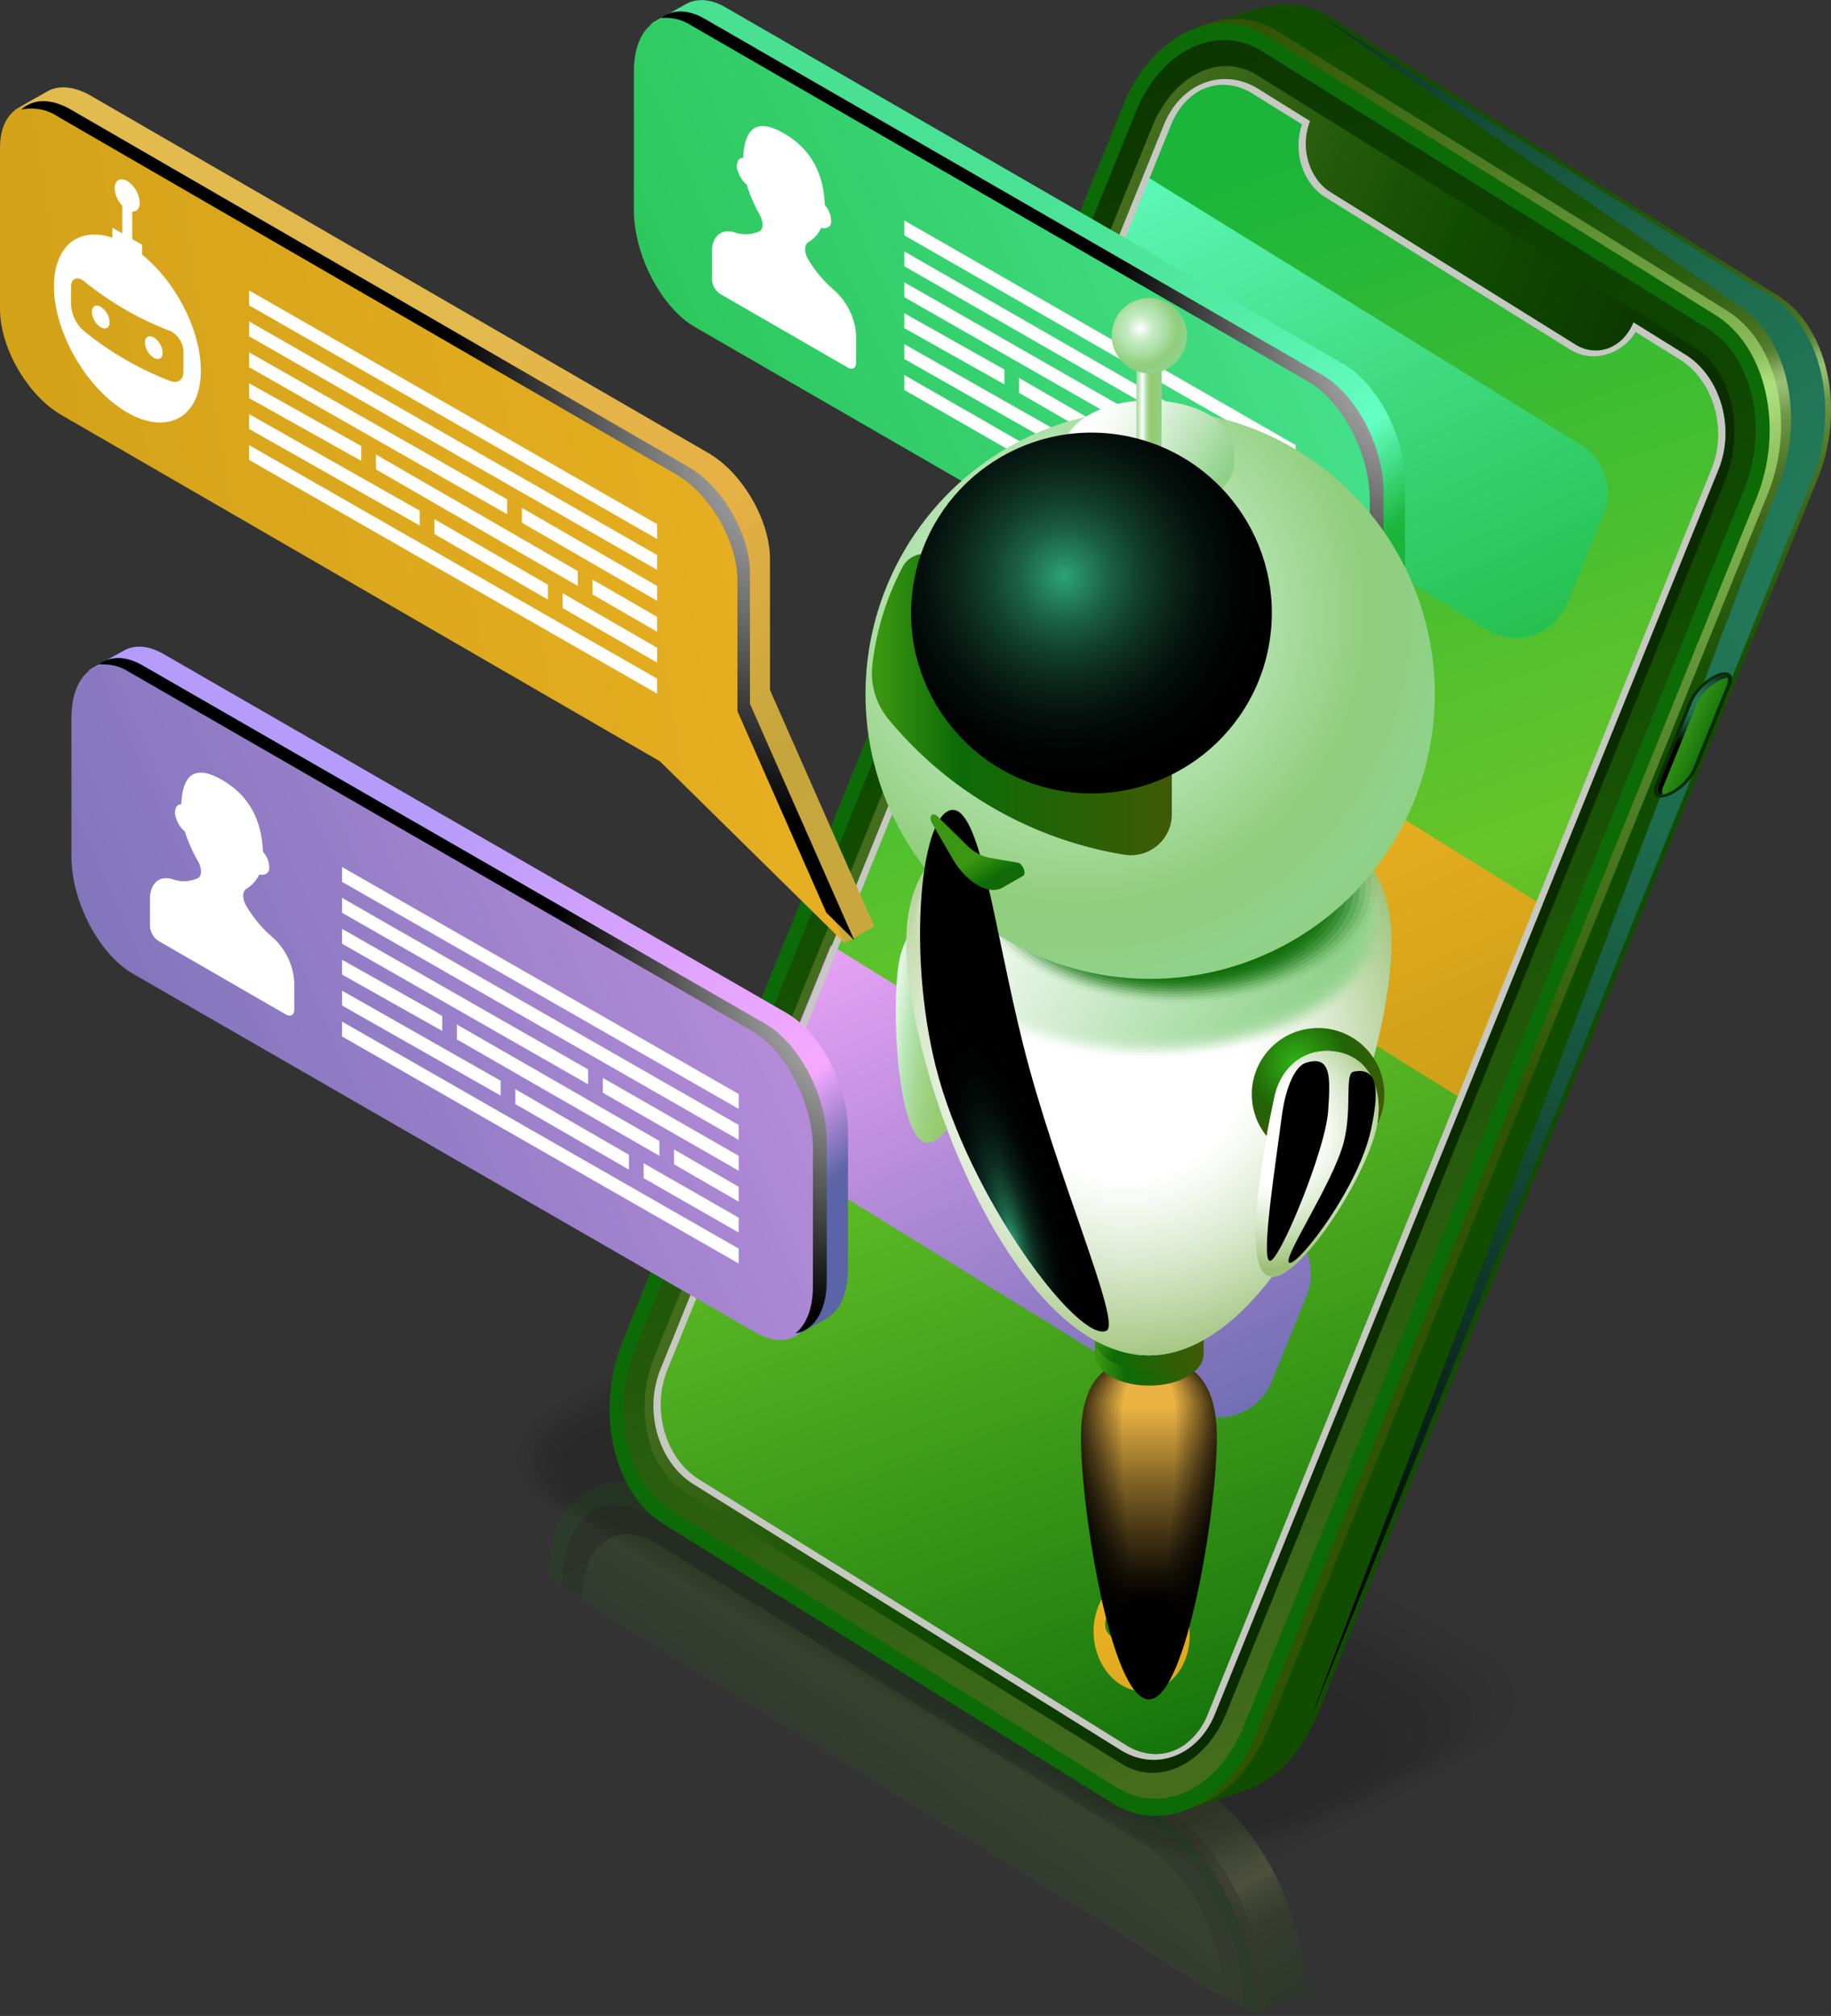 <?xml version="1.0" encoding="UTF-8"?> <svg xmlns="http://www.w3.org/2000/svg" xmlns:xlink="http://www.w3.org/1999/xlink" viewBox="0 0 291.75 321.15"><rect x="0" y="0" width="291.75" height="321.15" fill="#333333" stroke="none"/> <defs> <style>.cls-1{isolation:isolate;}.cls-2{opacity:0.2;}.cls-3,.cls-59,.cls-71{opacity:0;}.cls-4{opacity:0.09;}.cls-5{opacity:0.18;}.cls-6{opacity:0.27;}.cls-7{opacity:0.36;}.cls-8{opacity:0.45;}.cls-9{opacity:0.55;}.cls-10{opacity:0.64;}.cls-11{opacity:0.73;}.cls-12{opacity:0.82;}.cls-13{opacity:0.91;}.cls-14{opacity:0.15;}.cls-15{fill:url(#linear-gradient);}.cls-16,.cls-22,.cls-42,.cls-43,.cls-44,.cls-45,.cls-46,.cls-47,.cls-48,.cls-49,.cls-50,.cls-51,.cls-52,.cls-53{mix-blend-mode:screen;}.cls-16,.cls-22{opacity:0.6;}.cls-16{fill:url(#radial-gradient);}.cls-17{fill:url(#linear-gradient-2);}.cls-18{fill:url(#linear-gradient-3);}.cls-19,.cls-70{opacity:0.8;}.cls-19{fill:url(#linear-gradient-4);}.cls-20{fill:url(#linear-gradient-5);}.cls-100,.cls-21,.cls-32,.cls-37,.cls-41,.cls-89,.cls-90,.cls-95,.cls-96{mix-blend-mode:color-dodge;}.cls-21{fill:url(#radial-gradient-2);}.cls-22{fill:url(#radial-gradient-3);}.cls-23{fill:url(#linear-gradient-6);}.cls-24{fill:url(#linear-gradient-7);}.cls-25{fill:url(#linear-gradient-8);}.cls-26{fill:url(#linear-gradient-9);}.cls-27{fill:url(#New_Gradient_Swatch_copy_2);}.cls-28{fill:url(#New_Gradient_Swatch_copy_4);}.cls-29{fill:url(#New_Gradient_Swatch_copy_3);}.cls-30{fill:url(#linear-gradient-10);}.cls-31{fill:url(#linear-gradient-11);}.cls-32{fill:url(#radial-gradient-4);}.cls-33{fill:#c7c7c3;}.cls-33,.cls-58,.cls-71,.cls-72,.cls-73,.cls-74,.cls-75,.cls-76,.cls-77,.cls-78,.cls-79,.cls-80,.cls-81,.cls-82,.cls-88{mix-blend-mode:multiply;}.cls-34{fill:url(#New_Gradient_Swatch_copy_4-2);}.cls-35{fill:url(#linear-gradient-12);}.cls-36{fill:url(#New_Gradient_Swatch_copy_3-2);}.cls-37{fill:url(#radial-gradient-5);}.cls-38{fill:#fff;}.cls-39{fill:url(#linear-gradient-13);}.cls-40{fill:url(#New_Gradient_Swatch_copy_2-2);}.cls-41{fill:url(#radial-gradient-6);}.cls-42{fill:url(#linear-gradient-14);}.cls-43{fill:url(#Безымянный_градиент_5001);}.cls-44{fill:url(#Безымянный_градиент_5000);}.cls-45{fill:url(#Безымянный_градиент_4999);}.cls-46{fill:url(#Безымянный_градиент_4998);}.cls-47{fill:url(#Безымянный_градиент_4997);}.cls-48{fill:url(#Безымянный_градиент_4996);}.cls-49{fill:url(#Безымянный_градиент_4995);}.cls-50{fill:url(#Безымянный_градиент_4994);}.cls-51{fill:url(#Безымянный_градиент_4993);}.cls-52{fill:url(#Безымянный_градиент_4992);}.cls-53{fill:url(#linear-gradient-15);}.cls-54{fill:url(#linear-gradient-16);}.cls-55{fill:url(#linear-gradient-17);}.cls-56{fill:url(#linear-gradient-18);}.cls-57{fill:url(#linear-gradient-19);}.cls-58{fill:url(#radial-gradient-7);}.cls-59{fill:url(#linear-gradient-20);}.cls-60{opacity:0.07;fill:url(#linear-gradient-21);}.cls-61{opacity:0.15;fill:url(#linear-gradient-22);}.cls-62{opacity:0.22;fill:url(#linear-gradient-23);}.cls-63{opacity:0.29;fill:url(#linear-gradient-24);}.cls-64{opacity:0.36;fill:url(#linear-gradient-25);}.cls-65{opacity:0.44;fill:url(#linear-gradient-26);}.cls-66{opacity:0.51;fill:url(#linear-gradient-27);}.cls-67{opacity:0.58;fill:url(#linear-gradient-28);}.cls-68{opacity:0.65;fill:url(#linear-gradient-29);}.cls-69{opacity:0.73;fill:url(#linear-gradient-30);}.cls-70{fill:url(#linear-gradient-31);}.cls-71{fill:url(#linear-gradient-32);}.cls-72{opacity:0.05;fill:url(#linear-gradient-33);}.cls-73{opacity:0.09;fill:url(#linear-gradient-34);}.cls-74{opacity:0.14;fill:url(#linear-gradient-35);}.cls-75{opacity:0.18;fill:url(#linear-gradient-36);}.cls-76{opacity:0.23;fill:url(#linear-gradient-37);}.cls-77{opacity:0.27;fill:url(#linear-gradient-38);}.cls-78{opacity:0.32;fill:url(#linear-gradient-39);}.cls-79{opacity:0.36;fill:url(#linear-gradient-40);}.cls-80{opacity:0.41;fill:url(#linear-gradient-41);}.cls-81{opacity:0.45;fill:url(#linear-gradient-42);}.cls-82{opacity:0.5;fill:url(#linear-gradient-43);}.cls-83{fill:url(#radial-gradient-8);}.cls-84{fill:url(#linear-gradient-44);}.cls-85{fill:#ffbd2a;}.cls-86{fill:url(#radial-gradient-9);}.cls-87{fill:url(#linear-gradient-45);}.cls-88{fill:url(#radial-gradient-10);}.cls-89{fill:url(#radial-gradient-11);}.cls-90{fill:url(#radial-gradient-12);}.cls-91{fill:url(#linear-gradient-46);}.cls-92{fill:url(#linear-gradient-47);}.cls-93{fill:url(#linear-gradient-48);}.cls-94{fill:url(#radial-gradient-13);}.cls-95{fill:url(#radial-gradient-14);}.cls-96{fill:url(#radial-gradient-15);}.cls-97{fill:url(#linear-gradient-49);}.cls-98{fill:url(#linear-gradient-50);}.cls-99{fill:url(#linear-gradient-51);}.cls-100{fill:url(#radial-gradient-16);}</style> <linearGradient id="linear-gradient" x1="86.3" y1="424.56" x2="127.48" y2="495.87" gradientTransform="matrix(0.99, 0.03, 0, 1.01, 66.98, -156.27)" gradientUnits="userSpaceOnUse"> <stop offset="0.06" stop-color="#114d00"></stop> <stop offset="0.17" stop-color="#134e01"></stop> <stop offset="0.22" stop-color="#1b5306"></stop> <stop offset="0.26" stop-color="#285b0d"></stop> <stop offset="0.3" stop-color="#3a6718"></stop> <stop offset="0.31" stop-color="#456d1e"></stop> <stop offset="0.35" stop-color="#497120"></stop> <stop offset="0.38" stop-color="#577c27"></stop> <stop offset="0.42" stop-color="#6c9032"></stop> <stop offset="0.45" stop-color="#8bab41"></stop> <stop offset="0.49" stop-color="#b2cd55"></stop> <stop offset="0.53" stop-color="#e2f76d"></stop> <stop offset="0.53" stop-color="#e3f86e"></stop> <stop offset="0.54" stop-color="#bed75b"></stop> <stop offset="0.56" stop-color="#93b145"></stop> <stop offset="0.58" stop-color="#719434"></stop> <stop offset="0.6" stop-color="#597e28"></stop> <stop offset="0.61" stop-color="#4a7121"></stop> <stop offset="0.63" stop-color="#456d1e"></stop> <stop offset="0.64" stop-color="#3d6819"></stop> <stop offset="0.71" stop-color="#25590b"></stop> <stop offset="0.76" stop-color="#165003"></stop> <stop offset="0.81" stop-color="#114d00"></stop> <stop offset="1" stop-color="#114d00"></stop> </linearGradient> <radialGradient id="radial-gradient" cx="135.26" cy="404.68" r="30.46" gradientTransform="matrix(0.99, 0.03, 0, 1.01, 66.98, -156.27)" gradientUnits="userSpaceOnUse"> <stop offset="0" stop-color="#c1fc8a"></stop> <stop offset="1" stop-color="#435906"></stop> </radialGradient> <linearGradient id="linear-gradient-2" x1="125" y1="440.59" x2="-90.83" y2="373.03" gradientTransform="matrix(0.99, 0.03, 0, 1.01, 66.98, -156.27)" gradientUnits="userSpaceOnUse"> <stop offset="0.19" stop-color="#0c6b07"></stop> <stop offset="0.93" stop-color="#0c6b07"></stop> </linearGradient> <linearGradient id="linear-gradient-3" x1="104.02" y1="482.9" x2="45.3" y2="358.81" gradientTransform="matrix(0.99, 0.03, 0, 1.01, 66.98, -156.27)" gradientUnits="userSpaceOnUse"> <stop offset="0" stop-color="#456d1e"></stop> <stop offset="0.3" stop-color="#22580a"></stop> <stop offset="0.49" stop-color="#114d00"></stop> <stop offset="1" stop-color="#0a2b00"></stop> </linearGradient> <linearGradient id="linear-gradient-4" x1="85.57" y1="424.1" x2="77.47" y2="437.76" gradientTransform="matrix(0.99, 0.03, 0, 1.01, 66.98, -156.27)" gradientUnits="userSpaceOnUse"> <stop offset="0.12" stop-color="#55ac18"></stop> <stop offset="0.66" stop-color="#478327"></stop> <stop offset="1" stop-color="#406e2e"></stop> </linearGradient> <linearGradient id="linear-gradient-5" x1="119.27" y1="-1.33" x2="225.6" y2="182.82" gradientTransform="matrix(1.09, 0.02, -0.37, 0.91, 30.33, 7.42)" gradientUnits="userSpaceOnUse"> <stop offset="0.06" stop-color="#114d00"></stop> <stop offset="0.23" stop-color="#134e01"></stop> <stop offset="0.32" stop-color="#1b5306"></stop> <stop offset="0.39" stop-color="#285b0d"></stop> <stop offset="0.45" stop-color="#3a6718"></stop> <stop offset="0.47" stop-color="#456d1e"></stop> <stop offset="0.48" stop-color="#497122"></stop> <stop offset="0.5" stop-color="#567e30"></stop> <stop offset="0.51" stop-color="#6b9345"></stop> <stop offset="0.52" stop-color="#88af64"></stop> <stop offset="0.53" stop-color="#99c075"></stop> <stop offset="0.54" stop-color="#90b76b"></stop> <stop offset="0.56" stop-color="#6f974a"></stop> <stop offset="0.59" stop-color="#588032"></stop> <stop offset="0.61" stop-color="#4a7223"></stop> <stop offset="0.63" stop-color="#456d1e"></stop> <stop offset="0.64" stop-color="#3d6819"></stop> <stop offset="0.71" stop-color="#25590b"></stop> <stop offset="0.76" stop-color="#165003"></stop> <stop offset="0.81" stop-color="#114d00"></stop> <stop offset="1" stop-color="#114d00"></stop> </linearGradient> <radialGradient id="radial-gradient-2" cx="284.51" cy="73.49" r="199.53" gradientTransform="matrix(1.09, 0.02, -0.37, 0.91, 30.33, 7.42)" gradientUnits="userSpaceOnUse"> <stop offset="0" stop-color="#227d5c"></stop> <stop offset="0.15" stop-color="#217858"></stop> <stop offset="0.34" stop-color="#1c684d"></stop> <stop offset="0.55" stop-color="#154f3a"></stop> <stop offset="0.77" stop-color="#0c2b20"></stop> <stop offset="1"></stop> </radialGradient> <radialGradient id="radial-gradient-3" cx="251.13" cy="59.23" r="117.55" gradientTransform="matrix(1.09, 0.02, -0.37, 0.91, 30.33, 7.42)" xlink:href="#radial-gradient"></radialGradient> <linearGradient id="linear-gradient-6" x1="260.6" y1="168.49" x2="-64.35" y2="66.77" gradientTransform="matrix(1.09, 0.02, -0.37, 0.91, 30.33, 7.42)" xlink:href="#linear-gradient-2"></linearGradient> <linearGradient id="linear-gradient-7" x1="264.84" y1="294.26" x2="99.81" y2="-54.44" gradientTransform="matrix(1.09, 0.02, -0.37, 0.91, 30.33, 7.42)" xlink:href="#linear-gradient-3"></linearGradient> <linearGradient id="linear-gradient-8" x1="143.88" y1="148.18" x2="247.53" y2="148.18" gradientTransform="matrix(1.09, 0.02, -0.37, 0.91, 30.33, 7.42)" xlink:href="#linear-gradient-3"></linearGradient> <linearGradient id="linear-gradient-9" x1="132.17" y1="27.04" x2="289.85" y2="327.7" gradientTransform="matrix(1.09, 0.02, -0.37, 0.91, 30.33, 7.42)" gradientUnits="userSpaceOnUse"> <stop offset="0.01" stop-color="#1ab53a"></stop> <stop offset="0.43" stop-color="#67c529"></stop> <stop offset="0.9" stop-color="#0c6b07"></stop> </linearGradient> <linearGradient id="New_Gradient_Swatch_copy_2" x1="241.42" y1="137.69" x2="147.43" y2="3.73" gradientTransform="matrix(1.09, 0.02, -0.37, 0.91, 30.33, 7.42)" gradientUnits="userSpaceOnUse"> <stop offset="0.04" stop-color="#1ab53a"></stop> <stop offset="0.19" stop-color="#22bd49"></stop> <stop offset="0.49" stop-color="#38d372"></stop> <stop offset="0.9" stop-color="#5af6b3"></stop> <stop offset="1" stop-color="#63ffc3"></stop> </linearGradient> <linearGradient id="New_Gradient_Swatch_copy_4" x1="260.52" y1="213.16" x2="174.28" y2="90.25" gradientTransform="matrix(1.09, 0.02, -0.37, 0.91, 30.33, 7.42)" gradientUnits="userSpaceOnUse"> <stop offset="0.04" stop-color="#c59a14"></stop> <stop offset="0.35" stop-color="#d4a31a"></stop> <stop offset="0.97" stop-color="#fdbc29"></stop> <stop offset="1" stop-color="#ffbd2a"></stop> </linearGradient> <linearGradient id="New_Gradient_Swatch_copy_3" x1="244.07" y1="275.75" x2="147.4" y2="137.98" gradientTransform="matrix(1.09, 0.02, -0.37, 0.91, 30.33, 7.42)" gradientUnits="userSpaceOnUse"> <stop offset="0.04" stop-color="#5b64a6"></stop> <stop offset="0.18" stop-color="#6a6baf"></stop> <stop offset="0.45" stop-color="#937dc6"></stop> <stop offset="0.82" stop-color="#d499ea"></stop> <stop offset="1" stop-color="#f6a8fe"></stop> </linearGradient> <linearGradient id="linear-gradient-10" x1="-374.5" y1="10278.24" x2="-355.96" y2="10278.24" gradientTransform="matrix(-1.08, 1.3, -1.13, 0.43, 11484.78, -3871.14)" xlink:href="#linear-gradient-3"></linearGradient> <linearGradient id="linear-gradient-11" x1="262.53" y1="114.47" x2="249.74" y2="113.92" gradientTransform="matrix(1.09, 0.02, -0.37, 0.91, 30.33, 7.42)" gradientUnits="userSpaceOnUse"> <stop offset="0" stop-color="#0c6b07"></stop> <stop offset="1" stop-color="#67c529"></stop> </linearGradient> <radialGradient id="radial-gradient-4" cx="256.1" cy="109.01" r="7.51" xlink:href="#radial-gradient-2"></radialGradient> <linearGradient id="New_Gradient_Swatch_copy_4-2" x1="212.37" y1="302.51" x2="164.37" y2="228.85" gradientTransform="matrix(1, 0, 0, 1, 0, 0)" xlink:href="#New_Gradient_Swatch_copy_4"></linearGradient> <linearGradient id="linear-gradient-12" x1="27.11" y1="97.3" x2="122.32" y2="213.98" gradientUnits="userSpaceOnUse"> <stop offset="0.34" stop-color="#b59cfb"></stop> <stop offset="0.77" stop-color="#f1a7fe"></stop> <stop offset="0.81" stop-color="#f6a8fe"></stop> <stop offset="0.91" stop-color="#5b64a6"></stop> </linearGradient> <linearGradient id="New_Gradient_Swatch_copy_3-2" x1="-117.75" y1="175.26" x2="378.01" y2="64.13" gradientTransform="matrix(0.87, 0.5, 0.5, 1.44, -97.69, -77.26)" xlink:href="#New_Gradient_Swatch_copy_3"></linearGradient> <radialGradient id="radial-gradient-5" cx="144.89" cy="154.68" r="56.79" gradientUnits="userSpaceOnUse"> <stop offset="0" stop-color="#fff"></stop> <stop offset="1"></stop> </radialGradient> <linearGradient id="linear-gradient-13" x1="116.54" y1="-5.58" x2="211.24" y2="110.48" gradientUnits="userSpaceOnUse"> <stop offset="0.17" stop-color="#49e092"></stop> <stop offset="0.4" stop-color="#4ae295"></stop> <stop offset="0.55" stop-color="#4fe79e"></stop> <stop offset="0.68" stop-color="#57f1ad"></stop> <stop offset="0.8" stop-color="#63fec2"></stop> <stop offset="0.81" stop-color="#63ffc3"></stop> <stop offset="0.91" stop-color="#1ab53a"></stop> </linearGradient> <linearGradient id="New_Gradient_Swatch_copy_2-2" x1="64.12" y1="40.96" x2="556.67" y2="-69.45" gradientTransform="matrix(0.87, 0.5, 0.5, 1.44, -97.69, -77.26)" xlink:href="#New_Gradient_Swatch_copy_2"></linearGradient> <radialGradient id="radial-gradient-6" cx="233.54" cy="51.5" r="56.58" xlink:href="#radial-gradient-5"></radialGradient> <linearGradient id="linear-gradient-14" x1="183.07" y1="223.42" x2="183.07" y2="260.98" gradientUnits="userSpaceOnUse"> <stop offset="0" stop-color="#463614"></stop> <stop offset="0.06" stop-color="#3d2f11"></stop> <stop offset="0.29" stop-color="#221b0a"></stop> <stop offset="0.52" stop-color="#0f0c04"></stop> <stop offset="0.75" stop-color="#040301"></stop> <stop offset="1"></stop> </linearGradient> <linearGradient id="Безымянный_градиент_5001" x1="183.07" y1="223.46" x2="183.07" y2="260.44" gradientUnits="userSpaceOnUse"> <stop offset="0" stop-color="#554118"></stop> <stop offset="0.13" stop-color="#413212"></stop> <stop offset="0.35" stop-color="#251c0a"></stop> <stop offset="0.57" stop-color="#100d05"></stop> <stop offset="0.79" stop-color="#040301"></stop> <stop offset="1"></stop> </linearGradient> <linearGradient id="Безымянный_градиент_5000" x1="183.07" y1="223.51" x2="183.07" y2="259.89" gradientUnits="userSpaceOnUse"> <stop offset="0" stop-color="#644d1d"></stop> <stop offset="0.17" stop-color="#463614"></stop> <stop offset="0.39" stop-color="#281f0c"></stop> <stop offset="0.61" stop-color="#120e05"></stop> <stop offset="0.81" stop-color="#040301"></stop> <stop offset="1"></stop> </linearGradient> <linearGradient id="Безымянный_градиент_4999" x1="183.07" y1="223.56" x2="183.07" y2="259.34" gradientUnits="userSpaceOnUse"> <stop offset="0" stop-color="#735821"></stop> <stop offset="0.21" stop-color="#4c3a16"></stop> <stop offset="0.43" stop-color="#2b210c"></stop> <stop offset="0.64" stop-color="#130f06"></stop> <stop offset="0.83" stop-color="#050401"></stop> <stop offset="1"></stop> </linearGradient> <linearGradient id="Безымянный_градиент_4998" x1="183.07" y1="223.61" x2="183.07" y2="258.79" gradientUnits="userSpaceOnUse"> <stop offset="0" stop-color="#826325"></stop> <stop offset="0.01" stop-color="#806225"></stop> <stop offset="0.24" stop-color="#533f18"></stop> <stop offset="0.46" stop-color="#2f240d"></stop> <stop offset="0.67" stop-color="#151006"></stop> <stop offset="0.85" stop-color="#050402"></stop> <stop offset="1"></stop> </linearGradient> <linearGradient id="Безымянный_градиент_4997" x1="183.07" y1="223.65" x2="183.07" y2="258.24" gradientUnits="userSpaceOnUse"> <stop offset="0" stop-color="#916f2a"></stop> <stop offset="0.02" stop-color="#8c6c29"></stop> <stop offset="0.26" stop-color="#5b451a"></stop> <stop offset="0.48" stop-color="#33270f"></stop> <stop offset="0.69" stop-color="#171207"></stop> <stop offset="0.87" stop-color="#060502"></stop> <stop offset="1"></stop> </linearGradient> <linearGradient id="Безымянный_градиент_4996" x1="183.07" y1="223.7" x2="183.07" y2="257.69" gradientUnits="userSpaceOnUse"> <stop offset="0" stop-color="#a07a2e"></stop> <stop offset="0.02" stop-color="#9b772d"></stop> <stop offset="0.27" stop-color="#644d1d"></stop> <stop offset="0.5" stop-color="#392b10"></stop> <stop offset="0.7" stop-color="#1a1407"></stop> <stop offset="0.88" stop-color="#070502"></stop> <stop offset="1"></stop> </linearGradient> <linearGradient id="Безымянный_градиент_4995" x1="183.07" y1="223.75" x2="183.07" y2="257.14" gradientUnits="userSpaceOnUse"> <stop offset="0" stop-color="#af8633"></stop> <stop offset="0" stop-color="#ae8533"></stop> <stop offset="0.27" stop-color="#715621"></stop> <stop offset="0.51" stop-color="#403113"></stop> <stop offset="0.72" stop-color="#1d1608"></stop> <stop offset="0.89" stop-color="#080602"></stop> <stop offset="1"></stop> </linearGradient> <linearGradient id="Безымянный_градиент_4994" x1="183.07" y1="223.8" x2="183.07" y2="256.59" gradientUnits="userSpaceOnUse"> <stop offset="0" stop-color="#be9137"></stop> <stop offset="0.25" stop-color="#806225"></stop> <stop offset="0.5" stop-color="#493815"></stop> <stop offset="0.72" stop-color="#211a0a"></stop> <stop offset="0.89" stop-color="#090703"></stop> <stop offset="1"></stop> </linearGradient> <linearGradient id="Безымянный_градиент_4993" x1="183.07" y1="223.84" x2="183.07" y2="256.04" gradientUnits="userSpaceOnUse"> <stop offset="0" stop-color="#cd9c3b"></stop> <stop offset="0.22" stop-color="#95722b"></stop> <stop offset="0.49" stop-color="#564119"></stop> <stop offset="0.72" stop-color="#271e0b"></stop> <stop offset="0.9" stop-color="#0b0803"></stop> <stop offset="1"></stop> </linearGradient> <linearGradient id="Безымянный_градиент_4992" x1="183.07" y1="223.89" x2="183.07" y2="255.49" gradientUnits="userSpaceOnUse"> <stop offset="0" stop-color="#dca840"></stop> <stop offset="0.15" stop-color="#b38934"></stop> <stop offset="0.46" stop-color="#674f1e"></stop> <stop offset="0.71" stop-color="#2f240e"></stop> <stop offset="0.9" stop-color="#0d0a04"></stop> <stop offset="1"></stop> </linearGradient> <linearGradient id="linear-gradient-15" x1="183.07" y1="223.94" x2="183.07" y2="254.95" gradientUnits="userSpaceOnUse"> <stop offset="0" stop-color="#ebb344"></stop> <stop offset="0.04" stop-color="#e1ac41"></stop> <stop offset="0.39" stop-color="#826326"></stop> <stop offset="0.69" stop-color="#3c2e11"></stop> <stop offset="0.89" stop-color="#110d05"></stop> <stop offset="1"></stop> </linearGradient> <linearGradient id="linear-gradient-16" x1="174.53" y1="217.01" x2="191.59" y2="217.01" gradientUnits="userSpaceOnUse"> <stop offset="0.02" stop-color="#3b9611"></stop> <stop offset="0.29" stop-color="#0c6b07"></stop> <stop offset="1" stop-color="#405a06"></stop> <stop offset="1" stop-color="#435906"></stop> </linearGradient> <linearGradient id="linear-gradient-17" x1="133.54" y1="161.4" x2="164.72" y2="165.23" gradientUnits="userSpaceOnUse"> <stop offset="0.01" stop-color="#a8daa5"></stop> <stop offset="0.05" stop-color="#b2deaf"></stop> <stop offset="0.12" stop-color="#cce9ca"></stop> <stop offset="0.21" stop-color="#f7fbf6"></stop> <stop offset="0.22" stop-color="#fff"></stop> <stop offset="0.25" stop-color="#f6fcf5"></stop> <stop offset="0.3" stop-color="#dcf3db"></stop> <stop offset="0.36" stop-color="#b9e6b7"></stop> <stop offset="0.42" stop-color="#aadb99"></stop> <stop offset="0.49" stop-color="#9fd181"></stop> <stop offset="0.56" stop-color="#97cc72"></stop> <stop offset="0.61" stop-color="#95ca6d"></stop> <stop offset="0.79" stop-color="#93cd78"></stop> <stop offset="1" stop-color="#8fd28a"></stop> </linearGradient> <linearGradient id="linear-gradient-18" x1="176.25" y1="209.3" x2="189.98" y2="217.22" xlink:href="#linear-gradient-16"></linearGradient> <linearGradient id="linear-gradient-19" x1="143.09" y1="176.78" x2="222.92" y2="164.69" gradientUnits="userSpaceOnUse"> <stop offset="0.01" stop-color="#a8daa5"></stop> <stop offset="0.05" stop-color="#b2deaf"></stop> <stop offset="0.11" stop-color="#cce9ca"></stop> <stop offset="0.18" stop-color="#f7fbf6"></stop> <stop offset="0.2" stop-color="#fff"></stop> <stop offset="0.23" stop-color="#f6fcf5"></stop> <stop offset="0.29" stop-color="#dcf3db"></stop> <stop offset="0.36" stop-color="#b9e6b7"></stop> <stop offset="0.42" stop-color="#aadb99"></stop> <stop offset="0.49" stop-color="#9fd181"></stop> <stop offset="0.56" stop-color="#97cc72"></stop> <stop offset="0.61" stop-color="#95ca6d"></stop> <stop offset="0.79" stop-color="#93cd78"></stop> <stop offset="1" stop-color="#8fd28a"></stop> </linearGradient> <radialGradient id="radial-gradient-7" cx="179.35" cy="168.39" r="50.72" gradientUnits="userSpaceOnUse"> <stop offset="0.38" stop-color="#fff"></stop> <stop offset="0.47" stop-color="#f5f9f2"></stop> <stop offset="0.64" stop-color="#dcead0"></stop> <stop offset="0.86" stop-color="#b4d199"></stop> <stop offset="1" stop-color="#99c075"></stop> </radialGradient> <linearGradient id="linear-gradient-20" x1="153.15" y1="129.54" x2="213.17" y2="164.19" gradientUnits="userSpaceOnUse"> <stop offset="0" stop-color="#fff"></stop> <stop offset="0.32" stop-color="#dff2dd"></stop> <stop offset="1" stop-color="#8fd28a"></stop> </linearGradient> <linearGradient id="linear-gradient-21" x1="153.5" y1="129.6" x2="212.79" y2="163.83" xlink:href="#linear-gradient-20"></linearGradient> <linearGradient id="linear-gradient-22" x1="153.84" y1="129.66" x2="212.41" y2="163.48" xlink:href="#linear-gradient-20"></linearGradient> <linearGradient id="linear-gradient-23" x1="154.19" y1="129.72" x2="212.04" y2="163.12" xlink:href="#linear-gradient-20"></linearGradient> <linearGradient id="linear-gradient-24" x1="154.54" y1="129.78" x2="211.66" y2="162.76" xlink:href="#linear-gradient-20"></linearGradient> <linearGradient id="linear-gradient-25" x1="154.88" y1="129.84" x2="211.29" y2="162.4" xlink:href="#linear-gradient-20"></linearGradient> <linearGradient id="linear-gradient-26" x1="155.23" y1="129.9" x2="210.91" y2="162.04" xlink:href="#linear-gradient-20"></linearGradient> <linearGradient id="linear-gradient-27" x1="155.58" y1="129.95" x2="210.54" y2="161.68" xlink:href="#linear-gradient-20"></linearGradient> <linearGradient id="linear-gradient-28" x1="155.92" y1="130.01" x2="210.16" y2="161.33" xlink:href="#linear-gradient-20"></linearGradient> <linearGradient id="linear-gradient-29" x1="156.27" y1="130.07" x2="209.79" y2="160.97" xlink:href="#linear-gradient-20"></linearGradient> <linearGradient id="linear-gradient-30" x1="156.62" y1="130.13" x2="209.41" y2="160.61" xlink:href="#linear-gradient-20"></linearGradient> <linearGradient id="linear-gradient-31" x1="156.97" y1="130.19" x2="209.03" y2="160.25" xlink:href="#linear-gradient-20"></linearGradient> <linearGradient id="linear-gradient-32" x1="161.43" y1="125.97" x2="213.48" y2="156.02" gradientTransform="matrix(1, 0, 0, 1, 0, 0)" xlink:href="#linear-gradient-2"></linearGradient> <linearGradient id="linear-gradient-33" x1="162.02" y1="126.41" x2="212.73" y2="155.69" gradientTransform="matrix(1, 0, 0, 1, 0, 0)" xlink:href="#linear-gradient-2"></linearGradient> <linearGradient id="linear-gradient-34" x1="162.62" y1="126.85" x2="211.99" y2="155.36" gradientTransform="matrix(1, 0, 0, 1, 0, 0)" xlink:href="#linear-gradient-2"></linearGradient> <linearGradient id="linear-gradient-35" x1="163.21" y1="127.29" x2="211.25" y2="155.03" gradientTransform="matrix(1, 0, 0, 1, 0, 0)" xlink:href="#linear-gradient-2"></linearGradient> <linearGradient id="linear-gradient-36" x1="163.81" y1="127.74" x2="210.5" y2="154.7" gradientTransform="matrix(1, 0, 0, 1, 0, 0)" xlink:href="#linear-gradient-2"></linearGradient> <linearGradient id="linear-gradient-37" x1="164.41" y1="128.18" x2="209.76" y2="154.36" gradientTransform="matrix(1, 0, 0, 1, 0, 0)" xlink:href="#linear-gradient-2"></linearGradient> <linearGradient id="linear-gradient-38" x1="165" y1="128.62" x2="209.02" y2="154.03" gradientTransform="matrix(1, 0, 0, 1, 0, 0)" xlink:href="#linear-gradient-2"></linearGradient> <linearGradient id="linear-gradient-39" x1="165.6" y1="129.07" x2="208.27" y2="153.7" gradientTransform="matrix(1, 0, 0, 1, 0, 0)" xlink:href="#linear-gradient-2"></linearGradient> <linearGradient id="linear-gradient-40" x1="166.19" y1="129.51" x2="207.53" y2="153.37" gradientTransform="matrix(1, 0, 0, 1, 0, 0)" xlink:href="#linear-gradient-2"></linearGradient> <linearGradient id="linear-gradient-41" x1="166.79" y1="129.95" x2="206.79" y2="153.04" gradientTransform="matrix(1, 0, 0, 1, 0, 0)" xlink:href="#linear-gradient-2"></linearGradient> <linearGradient id="linear-gradient-42" x1="167.39" y1="130.39" x2="206.04" y2="152.71" gradientTransform="matrix(1, 0, 0, 1, 0, 0)" xlink:href="#linear-gradient-2"></linearGradient> <linearGradient id="linear-gradient-43" x1="167.98" y1="130.84" x2="205.3" y2="152.38" gradientTransform="matrix(1, 0, 0, 1, 0, 0)" xlink:href="#linear-gradient-2"></linearGradient> <radialGradient id="radial-gradient-8" cx="171.52" cy="97.8" r="64.1" gradientTransform="translate(260.93 -88.88) rotate(80.17)" gradientUnits="userSpaceOnUse"> <stop offset="0.01" stop-color="#fff"></stop> <stop offset="0.16" stop-color="#dbf2da"></stop> <stop offset="0.28" stop-color="#c2e9c0"></stop> <stop offset="0.36" stop-color="#b9e6b7"></stop> <stop offset="0.48" stop-color="#aedfa7"></stop> <stop offset="0.71" stop-color="#92cf7e"></stop> <stop offset="0.72" stop-color="#91ce7d"></stop> <stop offset="0.82" stop-color="#90cf81"></stop> <stop offset="0.91" stop-color="#8fd28a"></stop> <stop offset="0.96" stop-color="#8fd187"></stop> <stop offset="1" stop-color="#91ce7f"></stop> <stop offset="1" stop-color="#91ce7d"></stop> </radialGradient> <linearGradient id="linear-gradient-44" x1="138.91" y1="112.23" x2="186.72" y2="112.23" xlink:href="#linear-gradient-16"></linearGradient> <radialGradient id="radial-gradient-9" cx="206.57" cy="169.32" r="15.5" gradientUnits="userSpaceOnUse"> <stop offset="0.04" stop-color="#2fae16"></stop> <stop offset="0.09" stop-color="#2da614"></stop> <stop offset="0.52" stop-color="#216407"></stop> <stop offset="1" stop-color="#405a06"></stop> <stop offset="1" stop-color="#435906"></stop> </radialGradient> <linearGradient id="linear-gradient-45" x1="198.3" y1="184.29" x2="229.25" y2="188.09" xlink:href="#linear-gradient-17"></linearGradient> <radialGradient id="radial-gradient-10" cx="201.51" cy="180.45" r="21.85" xlink:href="#radial-gradient-7"></radialGradient> <radialGradient id="radial-gradient-11" cx="-7079.29" cy="-2060.17" r="14.21" gradientTransform="matrix(0.32, -0.19, 0, 0.98, 2469.19, 823.09)" gradientUnits="userSpaceOnUse"> <stop offset="0" stop-color="#2da377"></stop> <stop offset="0.08" stop-color="#268a65"></stop> <stop offset="0.22" stop-color="#1b6046"></stop> <stop offset="0.37" stop-color="#113e2d"></stop> <stop offset="0.53" stop-color="#0a2319"></stop> <stop offset="0.68" stop-color="#040f0b"></stop> <stop offset="0.84" stop-color="#010403"></stop> <stop offset="1"></stop> </radialGradient> <radialGradient id="radial-gradient-12" cx="-9013.84" cy="-1994.6" r="14.84" gradientTransform="matrix(0.34, -0.15, -0.12, 0.97, 3057.02, 724.47)" gradientUnits="userSpaceOnUse"> <stop offset="0" stop-color="#17543e"></stop> <stop offset="0.14" stop-color="#113d2d"></stop> <stop offset="0.35" stop-color="#092219"></stop> <stop offset="0.56" stop-color="#040f0b"></stop> <stop offset="0.77" stop-color="#010403"></stop> <stop offset="1"></stop> </radialGradient> <linearGradient id="linear-gradient-46" x1="169.66" y1="76.62" x2="196.37" y2="76.62" xlink:href="#linear-gradient-17"></linearGradient> <linearGradient id="linear-gradient-47" x1="172.36" y1="65.48" x2="193.84" y2="77.88" gradientUnits="userSpaceOnUse"> <stop offset="0.08" stop-color="#fff"></stop> <stop offset="0.22" stop-color="#f6fbf5"></stop> <stop offset="0.45" stop-color="#ddf1db"></stop> <stop offset="0.75" stop-color="#b5e1b1"></stop> <stop offset="1" stop-color="#8fd28a"></stop> </linearGradient> <linearGradient id="linear-gradient-48" x1="181.09" y1="62.49" x2="185.09" y2="62.49" xlink:href="#linear-gradient-17"></linearGradient> <radialGradient id="radial-gradient-13" cx="181.67" cy="52.32" r="8.05" gradientTransform="matrix(1, 0, 0, 1, 0, 0)" xlink:href="#radial-gradient-8"></radialGradient> <radialGradient id="radial-gradient-14" cx="169.56" cy="91.84" r="33.26" gradientTransform="translate(242.19 -89.74) rotate(80.7)" xlink:href="#radial-gradient-11"></radialGradient> <radialGradient id="radial-gradient-15" cx="-5021.11" cy="-485.87" r="40.49" gradientTransform="matrix(0.22, -0.06, 0.24, 0.97, 1382.75, 368.32)" gradientUnits="userSpaceOnUse"> <stop offset="0" stop-color="#2da377"></stop> <stop offset="0.05" stop-color="#278c67"></stop> <stop offset="0.13" stop-color="#1c674b"></stop> <stop offset="0.23" stop-color="#144734"></stop> <stop offset="0.33" stop-color="#0c2d21"></stop> <stop offset="0.45" stop-color="#071912"></stop> <stop offset="0.58" stop-color="#030b08"></stop> <stop offset="0.73" stop-color="#010202"></stop> <stop offset="1"></stop> </radialGradient> <linearGradient id="linear-gradient-49" x1="-1648.69" y1="6367.4" x2="-1635.89" y2="6367.4" gradientTransform="matrix(0.61, 1.06, -0.61, 0.35, 5060.9, -353.59)" xlink:href="#linear-gradient-16"></linearGradient> <linearGradient id="linear-gradient-50" x1="13.2" y1="10.85" x2="136.19" y2="149.57" gradientUnits="userSpaceOnUse"> <stop offset="0" stop-color="#e2bb4f"></stop> <stop offset="0.39" stop-color="#e3b84c"></stop> <stop offset="0.65" stop-color="#e5b044"></stop> <stop offset="0.68" stop-color="#dfae43"></stop> <stop offset="0.84" stop-color="#c5a63c"></stop> <stop offset="1" stop-color="#caa73e"></stop> </linearGradient> <linearGradient id="linear-gradient-51" x1="-153.58" y1="108.49" x2="317.66" y2="2.85" gradientTransform="matrix(0.87, 0.5, 0, 1.15, -2.15, -22.3)" xlink:href="#New_Gradient_Swatch_copy_4"></linearGradient> <radialGradient id="radial-gradient-16" cx="138.92" cy="64.43" r="67.64" xlink:href="#radial-gradient-5"></radialGradient> </defs> <g class="cls-1"> <g id="Слой_2" data-name="Слой 2"> <g id="Layer_1" data-name="Layer 1"> <g class="cls-2"> <path class="cls-3" d="M195.69,299.41a16.8,16.8,0,0,1-8.35-2l-50.66-28.84L86,239.73a8.85,8.85,0,0,1-4.79-7.63c0-3.38,2.11-6.54,5.77-8.65l33.16-18.66a20.52,20.52,0,0,1,10.13-2.58,16.66,16.66,0,0,1,8.34,2l50.67,28.83L240,261.89a8.83,8.83,0,0,1,4.79,7.63c0,3.38-2.1,6.54-5.76,8.66l-33.16,18.65A20.58,20.58,0,0,1,195.69,299.41Z"></path> <path class="cls-4" d="M87.89,224.16l9-5c.37-.21,17.24-9.41,17.56-9.23l5.79-2.84c2.62-1.51,6.46-2,9.79-2a17.09,17.09,0,0,1,8,2.1l40.57,23.11,8.65,4.93,49.22,28a10.45,10.45,0,0,1,3.82,3.73,7.66,7.66,0,0,1,1,3.55c.1,3.25-1.9,6.33-5.5,8.41l-9,5c-.36.21-17.24,9.41-17.55,9.23l-5.8,2.84c-2.62,1.51-6.46,2-9.79,2a17.09,17.09,0,0,1-8-2.1l-40.57-23.1-8.65-4.93-49.22-28a10.51,10.51,0,0,1-3.82-3.72,7.85,7.85,0,0,1-1-3.55C82.28,229.32,84.29,226.24,87.89,224.16Z"></path> <path class="cls-5" d="M88.78,224.87,97.53,220c.74-.42,16.53-8.73,17.17-8.37l5.62-2.32c2.36-1.36,6.44-1.45,9.44-1.45a17.68,17.68,0,0,1,7.76,2.19l39.38,22.45,8.4,4.79,47.77,27.24a11.39,11.39,0,0,1,3.77,3.54,7.67,7.67,0,0,1,1.1,3.38c.19,3.12-1.71,6.14-5.25,8.18l-8.75,4.83c-.73.43-16.52,8.74-17.16,8.37l-5.62,2.32c-2.36,1.36-6.45,1.45-9.44,1.45a17.68,17.68,0,0,1-7.76-2.19L144.58,272l-8.4-4.79L88.41,240a11.29,11.29,0,0,1-3.77-3.54,7.67,7.67,0,0,1-1.1-3.38C83.35,229.93,85.25,226.92,88.78,224.87Z"></path> <path class="cls-6" d="M89.68,225.59l8.51-4.66c1.1-.63,15.82-8.05,16.77-7.5l5.45-1.8c2.09-1.21,6.43-.88,9.09-.88A18.69,18.69,0,0,1,137,213l38.19,21.8,8.14,4.65,46.33,26.44a12.5,12.5,0,0,1,3.72,3.36,7.61,7.61,0,0,1,1.19,3.21c.28,3-1.51,5.93-5,7.94l-8.5,4.65c-1.1.63-15.82,8.05-16.77,7.5l-5.46,1.8c-2.09,1.21-6.42.88-9.08.88a18.58,18.58,0,0,1-7.48-2.27l-38.18-21.8-8.14-4.64L89.61,240.09a12.5,12.5,0,0,1-3.72-3.36,7.58,7.58,0,0,1-1.2-3.21C84.41,230.53,86.21,227.59,89.68,225.59Z"></path> <path class="cls-7" d="M90.58,226.3l8.27-4.47c1.46-.85,15.1-7.37,16.37-6.64l5.28-1.28c1.83-1.06,6.41-.32,8.74-.32,2,0,5.73,1.53,7.18,2.37l37,21.13,7.89,4.51,44.88,25.65a13.79,13.79,0,0,1,3.67,3.18,7.45,7.45,0,0,1,1.29,3c.38,2.85-1.32,5.72-4.73,7.69l-8.26,4.48c-1.47.84-15.11,7.36-16.38,6.63l-5.28,1.28c-1.83,1.06-6.41.32-8.73.32-2,0-5.74-1.53-7.19-2.36l-37-21.14-7.89-4.51L90.81,240.22A14.33,14.33,0,0,1,87.14,237a7.47,7.47,0,0,1-1.29-3C85.47,231.14,87.17,228.27,90.58,226.3Z"></path> <path class="cls-8" d="M91.48,227l8-4.29c1.83-1.06,14.39-6.68,16-5.77l5.11-.76c1.57-.91,6.39.25,8.39.25,1.73,0,5.65,1.73,6.89,2.45l35.8,20.48,7.64,4.37,43.43,24.85a16.35,16.35,0,0,1,3.62,3,7.49,7.49,0,0,1,1.38,2.86c.47,2.73-1.12,5.52-4.47,7.46l-8,4.29c-1.83,1.06-14.39,6.68-16,5.77l-5.11.76c-1.57.91-6.39-.24-8.39-.24-1.73,0-5.65-1.74-6.89-2.46l-35.8-20.48-7.64-4.36L92,240.34a16.12,16.12,0,0,1-3.62-3A7.6,7.6,0,0,1,87,234.47C86.53,231.74,88.13,229,91.48,227Z"></path> <path class="cls-9" d="M92.38,227.73l7.78-4.12c2.19-1.27,13.68-6,15.58-4.89l4.94-.25c1.3-.75,6.37.81,8,.81,1.45,0,5.58,1.94,6.61,2.54l34.61,19.83,7.38,4.22,42,24.05a20,20,0,0,1,3.57,2.82,7.66,7.66,0,0,1,1.47,2.7c.57,2.6-.92,5.32-4.21,7.22l-7.78,4.11c-2.2,1.27-13.68,6-15.59,4.9l-4.93.24c-1.31.76-6.38-.81-8-.81-1.44,0-5.57-1.94-6.61-2.54l-34.61-19.82-7.38-4.23-42-24a19.23,19.23,0,0,1-3.57-2.82,7.85,7.85,0,0,1-1.48-2.7C87.59,232.35,89.09,229.62,92.38,227.73Z"></path> <path class="cls-10" d="M93.27,228.44l7.54-3.93c2.57-1.48,13-5.32,15.19-4l4.76.27c1-.6,6.36,1.38,7.69,1.38,1.16,0,5.49,2.14,6.32,2.62l33.42,19.17,7.12,4.09,40.55,23.25a24.57,24.57,0,0,1,3.51,2.64,7.87,7.87,0,0,1,1.57,2.53c.67,2.46-.73,5.11-3.95,7l-7.54,3.94c-2.56,1.48-13,5.31-15.19,4l-4.76-.28c-1.05.61-6.36-1.37-7.69-1.37-1.16,0-5.49-2.15-6.32-2.63l-33.42-19.17L135,263.84,94.41,240.58a24.12,24.12,0,0,1-3.52-2.64,8,8,0,0,1-1.57-2.52C88.65,233,90.05,230.3,93.27,228.44Z"></path> <path class="cls-11" d="M94.17,229.15l7.3-3.75c2.93-1.69,12.26-4.63,14.79-3.16l4.59.79c.79-.45,6.35,1.94,7.34,1.94s5.41,2.36,6,2.72l32.23,18.51,6.87,3.94,39.09,22.46a22.83,22.83,0,0,1,3.47,2.46,5.19,5.19,0,0,1,1.66,2.35c.77,2.34-.53,4.91-3.69,6.74l-7.3,3.75c-2.93,1.69-12.26,4.63-14.79,3.17l-4.6-.8c-.78.46-6.34-1.94-7.34-1.94s-5.4-2.35-6-2.71l-32.23-18.51-6.87-3.95L95.6,240.7a22.49,22.49,0,0,1-3.46-2.45,5.21,5.21,0,0,1-1.66-2.36C89.71,233.56,91,231,94.17,229.15Z"></path> <path class="cls-12" d="M95.07,229.87l7.05-3.57c3.3-1.91,11.55-4,14.4-2.3l4.42,1.31c.52-.3,6.33,2.5,7,2.5s5.33,2.57,5.74,2.81l31,17.85,6.61,3.81L209,273.94a30.33,30.33,0,0,1,3.42,2.28,5.15,5.15,0,0,1,1.75,2.18c.87,2.2-.34,4.71-3.43,6.5l-7.06,3.57c-3.29,1.9-11.54,3.94-14.4,2.3l-4.42-1.32c-.52.3-6.32-2.5-7-2.5s-5.32-2.57-5.74-2.8l-31-17.86-6.62-3.81L96.8,240.82a31.55,31.55,0,0,1-3.41-2.27,5.13,5.13,0,0,1-1.76-2.19C90.77,234.16,92,231.66,95.07,229.87Z"></path> <path class="cls-13" d="M96,230.58l6.81-3.39c3.66-2.12,10.83-3.26,14-1.43l4.25,1.83c.26-.15,6.31,3.07,6.64,3.07s5.25,2.77,5.45,2.89L163,250.75l6.36,3.66,36.21,20.87c.16.09,3.29,2,3.36,2.09a5.08,5.08,0,0,1,1.85,2c1,2.06-.14,4.5-3.18,6.25L200.75,289c-3.66,2.12-10.83,3.27-14,1.44l-4.25-1.84c-.26.15-6.31-3.07-6.64-3.07s-5.24-2.77-5.45-2.89l-29.84-17.2-6.36-3.66L98,241c-.16-.1-3.29-2-3.36-2.1a5,5,0,0,1-1.85-2C91.82,234.77,92.93,232.33,96,230.58Z"></path> <path d="M184.24,290.16l-44.18-25.5L95.89,239.15c-3.49-2-3-5.53,1-7.86l6.56-3.21c4-2.32,10.13-2.58,13.62-.56L161.22,253l44.18,25.51c3.49,2,3,5.53-1,7.86l-6.57,3.21C193.83,291.93,187.73,292.18,184.24,290.16Z"></path> </g> <g class="cls-14"> <path class="cls-15" d="M95,247.73c0-6.29-5-7.82-2-10,.11-.08,7.2-3.18,7.33-3.23,3.31-1.2,6.84-1.69,11.12,1l80.26,49.63c9.06,5.6,16.35,20.17,16.29,32.55l-7.22,2.56C200.82,326.78,95,247.73,95,247.73Z"></path> <path class="cls-16" d="M88.75,250.49c.06-12.38,7.45-17.87,16.5-12.27l80.27,49.63c9,5.6,16.34,20.17,16.29,32.55Z"></path> <path class="cls-17" d="M87.31,251.25c.06-12.38,7.45-17.88,16.5-12.28l80.27,49.63c9.06,5.6,16.35,20.18,16.29,32.55Z"></path> <path class="cls-18" d="M89.55,252.49c0-10.85,6.53-15.67,14.46-10.76l79.85,49.37c7.93,4.91,14.33,17.69,14.28,28.54Z"></path> <path class="cls-19" d="M92.74,255c0-9.08,5.46-13.11,12.11-9L183,294.33c6.64,4.11,12,14.8,11.95,23.89Z"></path> </g> <path class="cls-20" d="M187.16,284.15l-71.59-44.54c-8.08-5-11-18.11-6.48-29.23l79.7-196.87c2.29-5.66-2.79-7,1.41-9,.16-.08,9.16-2.86,9.33-2.91,4.11-1.08,8.22-1.52,12,.85L283.16,47c8.07,5,11,18.11,6.47,29.23l-79.7,196.87c-2.39,5.91-6.39,10.07-10.82,11.92-.27.11-11.18,3.63-11.44,3.7C184.06,289.57,190.69,286.35,187.16,284.15Z"></path> <path class="cls-21" d="M282.25,47.23,210.65,2.68c-3.81-2.37,66.13,45.81,66.13,45.81,8.08,5,11,18.11,6.47,29.23,0,0-76.62,201.52-74.23,195.61l79.7-196.87C293.22,65.34,290.32,52.26,282.25,47.23Z"></path> <path class="cls-22" d="M179.19,286.64,107.6,242.09c-8.08-5-11-18.11-6.47-29.23L180.82,16c4.5-11.12,14.7-16.06,22.78-11L275.19,49.5c8.08,5,11,18.11,6.47,29.23L202,275.6C197.47,286.72,187.27,291.66,179.19,286.64Z"></path> <path class="cls-23" d="M177.32,287.31l-71.59-44.54c-8.08-5-11-18.12-6.47-29.23L179,16.66c4.5-11.11,14.7-16,22.78-11l71.59,44.55c8.08,5,11,18.11,6.47,29.23L200.1,276.28C195.6,287.4,185.4,292.34,177.32,287.31Z"></path> <path class="cls-24" d="M101.2,214.9,181,17.78C184.94,8,193.88,3.71,201,8.11l71.21,44.31c7.08,4.41,9.62,15.88,5.68,25.63l-79.8,197.11c-3.94,9.75-12.88,14.08-20,9.67l-71.21-44.31C99.8,236.12,97.26,224.64,101.2,214.9Z"></path> <path class="cls-25" d="M104.25,216.17,183.64,20.06C187,11.9,194.43,8.27,200.35,12l69.7,43.37C276,59,278.1,68.62,274.8,76.77L195.41,272.89c-3.31,8.16-10.79,11.78-16.71,8.09L109,237.62C103.08,233.93,101,224.33,104.25,216.17Z"></path> <path class="cls-26" d="M260.28,51.36c-1.66,4.1-5.81,5.68-9.27,3.53L212,30.62c-3.46-2.15-4.92-7.22-3.26-11.32l-8.27-5.15c-5.59-3.47-12.29-.93-15,5.69L105.23,218.16c-2.68,6.62-.32,14.8,5.26,18.27l68.08,42.36c5.59,3.48,12.29.93,15-5.69L273.82,74.78c2.68-6.61.32-14.79-5.26-18.27Z"></path> <path class="cls-27" d="M182.52,28,169.91,59l66.9,41.29a8.88,8.88,0,0,0,12.92-4.19l5.82-14.32A8.87,8.87,0,0,0,252,70.94Z"></path> <path class="cls-28" d="M171.71,113.49l-4.11,10.1A11.15,11.15,0,0,0,172,137.24l61.14,37.93,12.61-31-57.91-35.93A11.12,11.12,0,0,0,171.71,113.49Z"></path> <path class="cls-29" d="M132.42,150.58l-12.61,31,69.42,42.86a9.2,9.2,0,0,0,13.39-4.34l5.58-13.71a9.2,9.2,0,0,0-3.66-11.28Z"></path> <path class="cls-30" d="M263.74,125l5.38-13.29a9,9,0,0,1,4.56-4.35h0c1.83-.7,2.76.1,2.07,1.8l-5.38,13.29a9,9,0,0,1-4.56,4.35h0C264,127.52,263.05,126.71,263.74,125Z"></path> <path class="cls-31" d="M264.8,126.57c-.79,0-.74-.84-.46-1.55l5.38-13.29a8.24,8.24,0,0,1,4.08-3.92,2.41,2.41,0,0,1,.89-.19c.79,0,.74.84.46,1.54l-5.38,13.29a8.28,8.28,0,0,1-4.09,3.93A2.59,2.59,0,0,1,264.8,126.57Z"></path> <path class="cls-32" d="M265,125.38l5.38-13.29a8.22,8.22,0,0,1,4.09-3.92,2.43,2.43,0,0,1,.79-.19.58.58,0,0,0-.59-.36,2.41,2.41,0,0,0-.89.19,8.24,8.24,0,0,0-4.08,3.92L264.34,125c-.28.71-.33,1.53.46,1.55h.09A1.74,1.74,0,0,1,265,125.38Z"></path> <path class="cls-33" d="M268.56,56.51l-8.28-5.15c-1.66,4.1-5.81,5.68-9.27,3.53L212,30.62c-3.46-2.15-4.92-7.22-3.26-11.32l-8.27-5.15c-5.59-3.47-12.29-.93-15,5.69L105.23,218.16c-2.68,6.62-.32,14.8,5.26,18.27l68.08,42.36c5.59,3.48,12.29.93,15-5.69L273.82,74.78C276.5,68.17,274.14,60,268.56,56.51ZM192.45,273.08a11,11,0,0,1-3.66,4.85,8,8,0,0,1-4.79,1.51h0a9,9,0,0,1-4.56-1.42l-68.08-42.36c-5.34-3.32-7.6-11.16-5-17.48L186.61,19.86c1.61-4,4.85-6.43,8.45-6.35a9,9,0,0,1,4.55,1.42l7.85,4.88c-1.48,4.34.08,9.34,3.69,11.59l39,24.26a7.07,7.07,0,0,0,3.63,1.1,7.93,7.93,0,0,0,6.83-3.88l7.08,4.41c5.34,3.32,7.6,11.16,5,17.47Z"></path> <path class="cls-34" d="M186.55,253.05l.4-1-.93-.58,1.08-2.69a1.23,1.23,0,0,0,1.24-.84,1.78,1.78,0,0,0-.62-2.13,1.17,1.17,0,0,0-1.74.66,1.86,1.86,0,0,0,.19,1.73l-1.09,2.69-.93-.58-.4,1c-3.45-1.18-7.15.64-8.75,4.59-1.82,4.52-.22,10.11,3.6,12.48s8.39.63,10.21-3.88A10.72,10.72,0,0,0,186.55,253.05Zm.26,11.42a1.48,1.48,0,0,1-1.89,1,24.64,24.64,0,0,1-8.12-5,2.39,2.39,0,0,1-.55-2.6l.76-1.87a1,1,0,0,1,1.73-.45,24.46,24.46,0,0,0,8.11,5,1.55,1.55,0,0,1,.75,2Zm-2.15-3.33a.83.83,0,0,0-1.24.47,1.27,1.27,0,0,0,.43,1.51.83.83,0,0,0,1.24-.47A1.26,1.26,0,0,0,184.66,261.14Zm-5-3.12a.85.85,0,0,0-1.24.48,1.28,1.28,0,0,0,.44,1.51.84.84,0,0,0,1.24-.47A1.27,1.27,0,0,0,179.65,258Z"></path> <path class="cls-35" d="M125.32,209.51,26.08,152.34c-5.41-3.13-9.8-11.51-9.8-18.73v-22c0-3.67-3.58-3.74-1.76-5.06.15-.11,5-2.79,5.17-2.88,1.72-1,3.95-.88,6.39.53l99.24,57.17c5.41,3.12,9.8,11.51,9.8,18.72v22c0,4-1.31,6.73-3.39,7.93l-5.07,2.88C125,213.78,127.68,210.87,125.32,209.51Z"></path> <path class="cls-36" d="M120.42,212.29,21.18,155.12c-5.42-3.12-9.8-11.51-9.8-18.72v-22c0-7.22,4.38-10.53,9.8-7.41l99.24,57.17c5.41,3.13,9.8,11.51,9.8,18.73v22C130.22,212.1,125.83,215.42,120.42,212.29Z"></path> <path class="cls-37" d="M122,163.13,22.72,106c-2.75-1.59-5.24-1.5-7-.1a7.25,7.25,0,0,1,4.77,1.1l99.24,57.17c5.41,3.13,9.8,11.51,9.8,18.73v22c0,3.55-1.07,6.15-2.79,7.51,3-.5,5-3.6,5-8.51v-22C131.76,174.64,127.37,166.26,122,163.13Z"></path> <polygon class="cls-38" points="54.51 138.12 54.51 140.49 117.7 176.65 117.7 174.28 54.51 138.12"></polygon> <polygon class="cls-38" points="79.77 172.16 54.51 157.82 54.51 160.19 79.77 174.53 79.77 172.16"></polygon> <polygon class="cls-38" points="93.71 170.36 54.51 147.97 54.51 150.34 93.71 172.73 93.71 170.36"></polygon> <polygon class="cls-38" points="70.46 161.86 54.51 152.9 54.51 155.26 70.46 164.23 70.46 161.86"></polygon> <polygon class="cls-38" points="72.8 163.21 72.8 165.58 105.07 184.13 105.07 181.76 72.8 163.21"></polygon> <polygon class="cls-38" points="82.11 173.51 82.11 175.88 100.21 186.33 100.21 183.96 82.11 173.51"></polygon> <polygon class="cls-38" points="96.05 174.08 117.7 186.5 117.7 184.13 96.05 171.71 96.05 174.08"></polygon> <polygon class="cls-38" points="107.4 185.48 117.7 191.43 117.7 189.06 107.4 183.11 107.4 185.48"></polygon> <polygon class="cls-38" points="54.51 145.41 117.7 181.58 117.7 179.21 54.51 143.04 54.51 145.41"></polygon> <polygon class="cls-38" points="102.55 187.68 117.7 196.35 117.7 193.98 102.55 185.31 102.55 187.68"></polygon> <polygon class="cls-38" points="54.51 165.12 117.7 201.28 117.7 198.91 54.51 162.75 54.51 165.12"></polygon> <path class="cls-38" d="M43.25,149.16a19.5,19.5,0,0,1-4-4.84c-.67-1.12-.65-2.34,0-2.72a5.17,5.17,0,0,0,2.06-2.3c.71.19,1.59-.07,1.59-1a3.88,3.88,0,0,0-1-2.62c-.18-4.24-1.63-8.61-6.51-11.43s-6.34-.13-6.51,3.92c-.59-.13-1,.44-1,1.43a4.7,4.7,0,0,0,1.58,2.88,23.49,23.49,0,0,0,2.07,4.68c.65,1.14.67,2.38,0,2.73a5.35,5.35,0,0,1-4.05.17c-2.05-.62-3.58.61-3.58,3.14v4.38a3,3,0,0,0,1.34,2.31l20.31,11.72c.74.43,1.34.09,1.34-.76v-4.38A10.44,10.44,0,0,0,43.25,149.16Z"></path> <path class="cls-39" d="M214.07,106.13,115.66,49.34c-5.41-3.13-9.8-11.51-9.8-18.73v-22c0-3.67-3.58-3.74-1.75-5.06.14-.11,5-2.79,5.16-2.88,1.72-1,4-.88,6.39.53L214.07,58c5.41,3.12,9.8,11.51,9.8,18.72v22c0,4-1.31,6.73-3.39,7.92l-5.07,2.89C213.72,110.4,216.43,107.49,214.07,106.13Z"></path> <path class="cls-40" d="M209.17,108.91,110.76,52.12C105.35,49,101,40.61,101,33.4v-22c0-7.22,4.39-10.53,9.8-7.41l98.41,56.79c5.41,3.13,9.8,11.51,9.8,18.73v22C219,108.72,214.58,112,209.17,108.91Z"></path> <path class="cls-41" d="M210.71,59.75,112.3,3c-2.75-1.59-5.23-1.5-7-.1A7.22,7.22,0,0,1,110.05,4l98.41,56.79c5.41,3.13,9.8,11.51,9.8,18.73v22c0,3.55-1.07,6.15-2.79,7.51,3-.5,5-3.6,5-8.51v-22C220.51,71.26,216.12,62.88,210.71,59.75Z"></path> <polygon class="cls-38" points="144.09 35.12 144.09 37.49 206.45 73.27 206.45 70.9 144.09 35.12"></polygon> <polygon class="cls-38" points="169.36 69.16 144.09 54.82 144.09 57.19 169.36 71.53 169.36 69.16"></polygon> <polygon class="cls-38" points="183.29 67.36 144.09 44.97 144.09 47.34 183.29 69.73 183.29 67.36"></polygon> <polygon class="cls-38" points="160.04 58.86 144.09 49.9 144.09 52.27 160.04 61.23 160.04 58.86"></polygon> <polygon class="cls-38" points="162.38 60.21 162.38 62.58 193.82 80.75 193.82 78.38 162.38 60.21"></polygon> <polygon class="cls-38" points="171.69 70.51 171.69 72.88 189.79 83.33 189.79 80.96 171.69 70.51"></polygon> <polygon class="cls-38" points="185.63 71.08 206.45 83.12 206.45 80.75 185.63 68.71 185.63 71.08"></polygon> <polygon class="cls-38" points="196.15 82.1 206.45 88.05 206.45 85.68 196.15 79.73 196.15 82.1"></polygon> <polygon class="cls-38" points="144.09 42.41 206.45 78.19 206.45 75.83 144.09 40.05 144.09 42.41"></polygon> <polygon class="cls-38" points="192.13 84.68 206.45 92.97 206.45 90.6 192.13 82.31 192.13 84.68"></polygon> <polygon class="cls-38" points="144.09 62.12 206.45 97.9 206.45 95.53 144.09 59.74 144.09 62.12"></polygon> <path class="cls-38" d="M132.83,46.16a19.72,19.72,0,0,1-4.05-4.84c-.67-1.12-.64-2.34,0-2.72a5.17,5.17,0,0,0,2.06-2.3c.71.19,1.59-.07,1.59-1a3.88,3.88,0,0,0-1-2.62c-.17-4.24-1.63-8.61-6.51-11.43s-6.33-.13-6.51,3.92c-.58-.13-1,.44-1,1.43A4.71,4.71,0,0,0,119,29.44,22.89,22.89,0,0,0,121,34.12c.65,1.14.68,2.38,0,2.73A5.35,5.35,0,0,1,117,37c-2-.62-3.57.61-3.57,3.14v4.38a3,3,0,0,0,1.34,2.31l20.31,11.72c.73.43,1.33.09,1.33-.76V53.43A10.44,10.44,0,0,0,132.83,46.16Z"></path> <path class="cls-42" d="M193.9,229c0,11.53-4.85,41.72-10.84,41.72S172.23,240.49,172.23,229c0-10.16,4.85-12.61,10.83-12.61S193.9,218.8,193.9,229Z"></path> <path class="cls-43" d="M193.32,228.82c0,11.26-4.59,41.16-10.26,41.16s-10.25-29.9-10.25-41.16c0-9.92,4.59-12.31,10.25-12.31S193.32,218.9,193.32,228.82Z"></path> <path class="cls-44" d="M192.74,228.68c0,11-4.33,40.6-9.68,40.6s-9.67-29.62-9.67-40.6c0-9.68,4.33-12,9.67-12S192.74,219,192.74,228.68Z"></path> <path class="cls-45" d="M192.16,228.53c0,10.72-4.07,40-9.1,40s-9.09-29.33-9.09-40c0-9.43,4.07-11.7,9.09-11.7S192.16,219.1,192.16,228.53Z"></path> <path class="cls-46" d="M191.59,228.39c0,10.44-3.82,39.48-8.53,39.48s-8.52-29-8.52-39.48c0-9.18,3.82-11.4,8.52-11.4S191.59,219.21,191.59,228.39Z"></path> <path class="cls-47" d="M191,228.25c0,10.17-3.56,38.92-7.95,38.92s-7.94-28.75-7.94-38.92c0-8.94,3.56-11.1,7.94-11.1S191,219.31,191,228.25Z"></path> <path class="cls-48" d="M190.43,228.11c0,9.89-3.3,38.36-7.37,38.36S175.7,238,175.7,228.11c0-8.7,3.3-10.8,7.36-10.8S190.43,219.41,190.43,228.11Z"></path> <path class="cls-49" d="M189.85,228c0,9.62-3,37.79-6.79,37.79s-6.78-28.17-6.78-37.79c0-8.46,3-10.5,6.78-10.5S189.85,219.51,189.85,228Z"></path> <path class="cls-50" d="M189.27,227.83c0,9.35-2.78,37.23-6.21,37.23s-6.2-27.88-6.2-37.23c0-8.22,2.78-10.2,6.2-10.2S189.27,219.61,189.27,227.83Z"></path> <path class="cls-51" d="M188.69,227.69c0,9.07-2.52,36.67-5.63,36.67s-5.62-27.6-5.62-36.67c0-8,2.52-9.9,5.62-9.9S188.69,219.71,188.69,227.69Z"></path> <path class="cls-52" d="M188.11,227.55c0,8.8-2.26,36.1-5.05,36.1s-5-27.3-5-36.1c0-7.74,2.26-9.6,5-9.6S188.11,219.81,188.11,227.55Z"></path> <path class="cls-53" d="M187.54,227.41c0,8.52-2,35.54-4.48,35.54s-4.47-27-4.47-35.54c0-7.5,2-9.3,4.47-9.3S187.54,219.91,187.54,227.41Z"></path> <path class="cls-54" d="M191.78,213.22H174.45v2.45h0v.07c0,2.79,3.88,5,8.67,5s8.66-2.26,8.66-5v-.07h0Z"></path> <path class="cls-55" d="M160.63,155.9c-1.37,6.14-8.4,27.15-13.13,26.1s-5.67-23.71-4-29.91c1.45-5.34,5.69-8.09,10.42-7A8.76,8.76,0,0,1,160.63,155.9Z"></path> <ellipse class="cls-56" cx="183.12" cy="213.26" rx="8.67" ry="5.05"></ellipse> <path class="cls-57" d="M221.7,149.92c0,21.34-17.3,66-38.64,66s-38.63-44.68-38.63-66c0-18.78,17.3-23.31,38.63-23.31S221.7,131.14,221.7,149.92Z"></path> <path class="cls-58" d="M221.7,149.92c0,21.34-17.3,66-38.64,66s-38.63-44.68-38.63-66c0-18.78,17.3-23.31,38.63-23.31S221.7,131.14,221.7,149.92Z"></path> <ellipse class="cls-59" cx="183.16" cy="146.87" rx="37.91" ry="22.08"></ellipse> <ellipse class="cls-60" cx="183.14" cy="146.72" rx="37.46" ry="21.81"></ellipse> <ellipse class="cls-61" cx="183.13" cy="146.57" rx="37" ry="21.55"></ellipse> <ellipse class="cls-62" cx="183.11" cy="146.42" rx="36.54" ry="21.28"></ellipse> <ellipse class="cls-63" cx="183.1" cy="146.27" rx="36.09" ry="21.02"></ellipse> <ellipse class="cls-64" cx="183.09" cy="146.12" rx="35.63" ry="20.75"></ellipse> <ellipse class="cls-65" cx="183.07" cy="145.97" rx="35.18" ry="20.48"></ellipse> <ellipse class="cls-66" cx="183.06" cy="145.82" rx="34.72" ry="20.22"></ellipse> <ellipse class="cls-67" cx="183.04" cy="145.67" rx="34.26" ry="19.95"></ellipse> <ellipse class="cls-68" cx="183.03" cy="145.52" rx="33.81" ry="19.69"></ellipse> <ellipse class="cls-69" cx="183.01" cy="145.37" rx="33.35" ry="19.42"></ellipse> <ellipse class="cls-70" cx="183" cy="145.22" rx="32.89" ry="19.15"></ellipse> <ellipse class="cls-71" cx="187.45" cy="140.99" rx="32.88" ry="19.15"></ellipse> <ellipse class="cls-72" cx="187.38" cy="141.05" rx="32.04" ry="18.66"></ellipse> <ellipse class="cls-73" cx="187.3" cy="141.1" rx="31.19" ry="18.16"></ellipse> <ellipse class="cls-74" cx="187.23" cy="141.16" rx="30.34" ry="17.67"></ellipse> <ellipse class="cls-75" cx="187.16" cy="141.22" rx="29.5" ry="17.18"></ellipse> <ellipse class="cls-76" cx="187.08" cy="141.27" rx="28.65" ry="16.68"></ellipse> <ellipse class="cls-77" cx="187.01" cy="141.33" rx="27.81" ry="16.19"></ellipse> <ellipse class="cls-78" cx="186.94" cy="141.38" rx="26.96" ry="15.7"></ellipse> <ellipse class="cls-79" cx="186.86" cy="141.44" rx="26.11" ry="15.21"></ellipse> <ellipse class="cls-80" cx="186.79" cy="141.5" rx="25.27" ry="14.71"></ellipse> <ellipse class="cls-81" cx="186.71" cy="141.55" rx="24.42" ry="14.22"></ellipse> <ellipse class="cls-82" cx="186.64" cy="141.61" rx="23.58" ry="13.73"></ellipse> <circle class="cls-83" cx="183.27" cy="110.58" r="45.36" transform="translate(43.02 272.28) rotate(-80.17)"></circle> <path class="cls-84" d="M141.58,114.59h0a61.55,61.55,0,0,0,37.57,21.57h0a6.53,6.53,0,0,0,7.57-6.44V117.89a12,12,0,0,0-8.51-11.47h0a66.75,66.75,0,0,1-28.13-17h0a3.92,3.92,0,0,0-6.25.87A44.41,44.41,0,0,0,139,105.92,11.56,11.56,0,0,0,141.58,114.59Z"></path> <path class="cls-85" d="M153.33,109.08c0,2.14-1.52,3-3.39,1.93a7.46,7.46,0,0,1-3.38-5.84c0-2.14,1.51-3,3.38-1.93A7.46,7.46,0,0,1,153.33,109.08Z"></path> <path class="cls-85" d="M172.8,120.34c0,2.14-1.51,3-3.38,1.93a7.47,7.47,0,0,1-3.39-5.84c0-2.15,1.52-3,3.39-1.93A7.45,7.45,0,0,1,172.8,120.34Z"></path> <circle class="cls-86" cx="210.02" cy="174.33" r="10.56"></circle> <path class="cls-87" d="M219.46,179c-1.34,7.94-12.49,25.38-17.22,24.33s-.51-22.53.85-28.67c1.21-5.4,5.7-8.1,10.43-7S220.38,173.56,219.46,179Z"></path> <path class="cls-88" d="M219.46,179c-1.34,7.94-12.49,25.38-17.22,24.33s-.51-22.53.85-28.67c1.21-5.4,5.7-8.1,10.43-7S220.38,173.56,219.46,179Z"></path> <path class="cls-89" d="M211.62,177.06c-.46,6.27-7.76,23.92-9.28,23.81s1-16,1.86-22.78c.7-5.5,2.38-8.28,3.82-8.76C212.14,168,212,171.53,211.62,177.06Z"></path> <path class="cls-90" d="M218.48,179.84c-1.94,9.29-11.5,21.63-13,21.34s7-12.73,8.66-19.33c1.34-5.37.06-10.83,1.54-11.13C219.94,169.86,219.61,174.42,218.48,179.84Z"></path> <path class="cls-91" d="M196.67,71.63H169.53v2h0s0,.07,0,.11c0,4.37,6.08,7.9,13.57,7.9s13.57-3.53,13.57-7.9V73.6h0Z"></path> <ellipse class="cls-92" cx="183.1" cy="71.68" rx="13.57" ry="7.9"></ellipse> <path class="cls-93" d="M185.13,53h-4.06V70.83h0v0c0,.65.91,1.18,2,1.18s2-.53,2-1.18v0h0Z"></path> <path class="cls-94" d="M189.13,53.47a6,6,0,1,1-6-6A6,6,0,0,1,189.13,53.47Z"></path> <circle class="cls-95" cx="173.92" cy="97.67" r="28.74" transform="translate(49.42 253.51) rotate(-80.7)"></circle> <path class="cls-96" d="M163,166.3c5.15,20.71,15.83,44.55,13.29,45.7-4.47,2-22-21.39-27.19-42.09-4.54-18.23-2.39-39.66,2.33-40.84S158.43,148.07,163,166.3Z"></path> <path class="cls-97" d="M151.8,136.82l-3.26-5.62c-.65-1.11,0-1.95.89-1.1l4.46,4.39a7.39,7.39,0,0,0,3.75,2.16l4.46.76c.86.15,1.54,1.77.89,2.14l-3.26,1.86C157.54,142.66,154,140.6,151.8,136.82Z"></path> <path class="cls-98" d="M139.3,147.58l-16.61-37.66V89.09c0-6.21-4.39-13.78-9.8-16.91L14.49,15.26c-2.7-1.56-5.15-1.72-6.93-.71-.15.09-4.9,2.75-5,2.86C1,18.52,4.69,18,4.69,20.85V46.52c0,6.21,4.39,13.78,9.8,16.9l95.35,55.17,24.77,31.68Z"></path> <path class="cls-99" d="M134.61,150.27,118,112.62V91.79c0-6.21-4.39-13.78-9.8-16.91L9.8,18C4.39,14.83,0,17.33,0,23.55V49.21C0,55.43,4.39,63,9.8,66.12l95.35,55.16Z"></path> <path class="cls-100" d="M9.3,18.62l98.4,56.93c5.41,3.12,9.8,10.69,9.8,16.9v20.84l14.17,32.11,4.44,4.37L119.5,112.12V91.29c0-6.21-4.39-13.78-9.8-16.91L11.3,17.46c-3.24-1.87-6.1-1.71-7.89,0A7.65,7.65,0,0,1,9.3,18.62Z"></path> <path class="cls-38" d="M22.65,40.57V39l-1.58-.91v-4.4c.71.06,1.2-.47,1.2-1.41a4.39,4.39,0,0,0-2-3.44c-1.1-.64-2-.13-2,1.14a4.44,4.44,0,0,0,1.21,2.8v4.4l-1.58-.91v1.6c-5.31-1.81-9.3,1.28-9.3,7.74C8.61,53,13.83,62,20.28,65.71S32,66.45,32,59.05C32,52.59,28,44.89,22.65,40.57ZM27.2,60.72a50.38,50.38,0,0,1-13.71-7.9,5.85,5.85,0,0,1-2.16-4.21v-3c0-1.27,1-1.65,2.09-.79a50.37,50.37,0,0,0,13.72,7.92,3.8,3.8,0,0,1,2.09,3.21v3.2C29.23,60.47,28.38,61.15,27.2,60.72ZM16.05,48.88c-.78-.45-1.41-.09-1.41.81a3.11,3.11,0,0,0,1.41,2.44c.78.45,1.42.09,1.42-.81A3.13,3.13,0,0,0,16.05,48.88Zm8.46,4.88c-.79-.45-1.42-.09-1.42.81A3.09,3.09,0,0,0,24.51,57c.78.45,1.41.09,1.41-.81A3.12,3.12,0,0,0,24.51,53.76Z"></path> <polygon class="cls-38" points="39.69 46.27 39.69 48.64 104.7 85.86 104.7 83.49 39.69 46.27"></polygon> <polygon class="cls-38" points="66.88 81.35 39.69 65.97 39.69 68.34 66.88 83.72 66.88 81.35"></polygon> <polygon class="cls-38" points="80.81 79.55 39.69 56.12 39.69 58.49 80.81 81.92 80.81 79.55"></polygon> <polygon class="cls-38" points="57.56 71.05 39.69 61.05 39.69 63.42 57.56 73.42 57.56 71.05"></polygon> <polygon class="cls-38" points="59.9 72.4 59.9 74.77 92.06 93.34 92.06 90.97 59.9 72.4"></polygon> <polygon class="cls-38" points="69.21 82.7 69.21 85.07 87.31 95.52 87.31 93.15 69.21 82.7"></polygon> <polygon class="cls-38" points="83.15 83.27 104.7 95.71 104.7 93.34 83.15 80.9 83.15 83.27"></polygon> <polygon class="cls-38" points="94.4 94.69 104.7 100.64 104.7 98.27 94.4 92.32 94.4 94.69"></polygon> <polygon class="cls-38" points="39.69 53.57 104.7 90.78 104.7 88.42 39.69 51.2 39.69 53.57"></polygon> <polygon class="cls-38" points="89.65 96.87 104.7 105.56 104.7 103.19 89.65 94.5 89.65 96.87"></polygon> <polygon class="cls-38" points="39.69 73.27 104.7 110.49 104.7 108.11 39.69 70.9 39.69 73.27"></polygon> </g> </g> </g> </svg> 